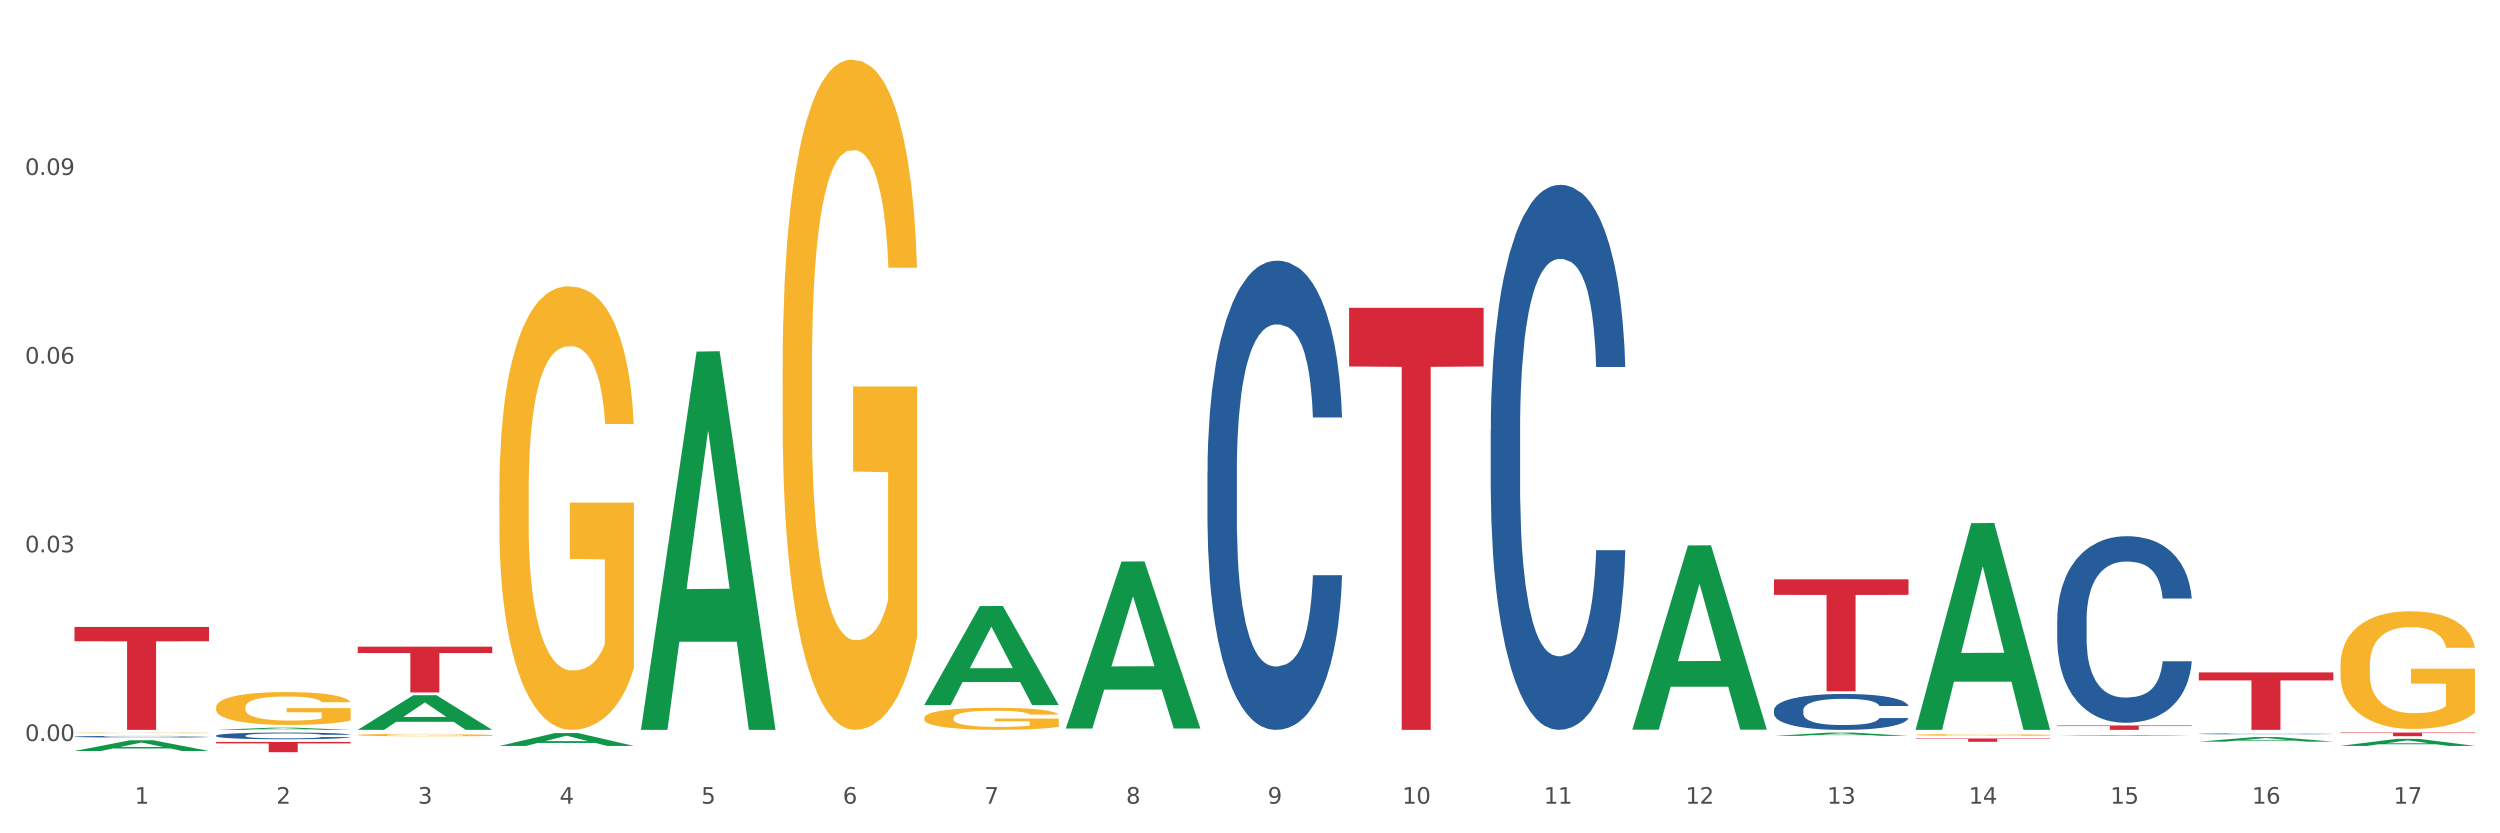 <?xml version="1.0" encoding="utf-8" standalone="no"?>
<!DOCTYPE svg PUBLIC "-//W3C//DTD SVG 1.1//EN"
  "http://www.w3.org/Graphics/SVG/1.1/DTD/svg11.dtd">
<svg xmlns:xlink="http://www.w3.org/1999/xlink" width="1080pt" height="360pt" viewBox="0 0 1080 360" xmlns="http://www.w3.org/2000/svg" version="1.1">
 <rect x="0" y="0" width="1080" height="360" fill="#333333" stroke="none"/>
 <defs>
  <style type="text/css">*{stroke-linejoin: round; stroke-linecap: butt}</style>
 </defs>
 <g id="figure_1">
  <g id="patch_1">
   <path d="M 0 360 
L 1080 360 
L 1080 0 
L 0 0 
z
" style="fill: #ffffff; stroke: #ffffff; stroke-linejoin: miter"/>
  </g>
  <g id="axes_1">
   <g id="matplotlib.axis_1">
    <g id="xtick_1">
     <g id="text_1">
      <!-- 1 -->
      <g style="fill: #4d4d4d" transform="translate(58.182 347.204) scale(0.096 -0.096)">
       <defs>
        <path id="DejaVuSans-31" d="M 794 531 
L 1825 531 
L 1825 4091 
L 703 3866 
L 703 4441 
L 1819 4666 
L 2450 4666 
L 2450 531 
L 3481 531 
L 3481 0 
L 794 0 
L 794 531 
z
" transform="scale(0.016)"/>
       </defs>
       <use xlink:href="#DejaVuSans-31"/>
      </g>
     </g>
    </g>
    <g id="xtick_2">
     <g id="text_2">
      <!-- 2 -->
      <g style="fill: #4d4d4d" transform="translate(119.364 347.204) scale(0.096 -0.096)">
       <defs>
        <path id="DejaVuSans-32" d="M 1228 531 
L 3431 531 
L 3431 0 
L 469 0 
L 469 531 
Q 828 903 1448 1529 
Q 2069 2156 2228 2338 
Q 2531 2678 2651 2914 
Q 2772 3150 2772 3378 
Q 2772 3750 2511 3984 
Q 2250 4219 1831 4219 
Q 1534 4219 1204 4116 
Q 875 4013 500 3803 
L 500 4441 
Q 881 4594 1212 4672 
Q 1544 4750 1819 4750 
Q 2544 4750 2975 4387 
Q 3406 4025 3406 3419 
Q 3406 3131 3298 2873 
Q 3191 2616 2906 2266 
Q 2828 2175 2409 1742 
Q 1991 1309 1228 531 
z
" transform="scale(0.016)"/>
       </defs>
       <use xlink:href="#DejaVuSans-32"/>
      </g>
     </g>
    </g>
    <g id="xtick_3">
     <g id="text_3">
      <!-- 3 -->
      <g style="fill: #4d4d4d" transform="translate(180.545 347.204) scale(0.096 -0.096)">
       <defs>
        <path id="DejaVuSans-33" d="M 2597 2516 
Q 3050 2419 3304 2112 
Q 3559 1806 3559 1356 
Q 3559 666 3084 287 
Q 2609 -91 1734 -91 
Q 1441 -91 1130 -33 
Q 819 25 488 141 
L 488 750 
Q 750 597 1062 519 
Q 1375 441 1716 441 
Q 2309 441 2620 675 
Q 2931 909 2931 1356 
Q 2931 1769 2642 2001 
Q 2353 2234 1838 2234 
L 1294 2234 
L 1294 2753 
L 1863 2753 
Q 2328 2753 2575 2939 
Q 2822 3125 2822 3475 
Q 2822 3834 2567 4026 
Q 2313 4219 1838 4219 
Q 1578 4219 1281 4162 
Q 984 4106 628 3988 
L 628 4550 
Q 988 4650 1302 4700 
Q 1616 4750 1894 4750 
Q 2613 4750 3031 4423 
Q 3450 4097 3450 3541 
Q 3450 3153 3228 2886 
Q 3006 2619 2597 2516 
z
" transform="scale(0.016)"/>
       </defs>
       <use xlink:href="#DejaVuSans-33"/>
      </g>
     </g>
    </g>
    <g id="xtick_4">
     <g id="text_4">
      <!-- 4 -->
      <g style="fill: #4d4d4d" transform="translate(241.726 347.204) scale(0.096 -0.096)">
       <defs>
        <path id="DejaVuSans-34" d="M 2419 4116 
L 825 1625 
L 2419 1625 
L 2419 4116 
z
M 2253 4666 
L 3047 4666 
L 3047 1625 
L 3713 1625 
L 3713 1100 
L 3047 1100 
L 3047 0 
L 2419 0 
L 2419 1100 
L 313 1100 
L 313 1709 
L 2253 4666 
z
" transform="scale(0.016)"/>
       </defs>
       <use xlink:href="#DejaVuSans-34"/>
      </g>
     </g>
    </g>
    <g id="xtick_5">
     <g id="text_5">
      <!-- 5 -->
      <g style="fill: #4d4d4d" transform="translate(302.908 347.204) scale(0.096 -0.096)">
       <defs>
        <path id="DejaVuSans-35" d="M 691 4666 
L 3169 4666 
L 3169 4134 
L 1269 4134 
L 1269 2991 
Q 1406 3038 1543 3061 
Q 1681 3084 1819 3084 
Q 2600 3084 3056 2656 
Q 3513 2228 3513 1497 
Q 3513 744 3044 326 
Q 2575 -91 1722 -91 
Q 1428 -91 1123 -41 
Q 819 9 494 109 
L 494 744 
Q 775 591 1075 516 
Q 1375 441 1709 441 
Q 2250 441 2565 725 
Q 2881 1009 2881 1497 
Q 2881 1984 2565 2268 
Q 2250 2553 1709 2553 
Q 1456 2553 1204 2497 
Q 953 2441 691 2322 
L 691 4666 
z
" transform="scale(0.016)"/>
       </defs>
       <use xlink:href="#DejaVuSans-35"/>
      </g>
     </g>
    </g>
    <g id="xtick_6">
     <g id="text_6">
      <!-- 6 -->
      <g style="fill: #4d4d4d" transform="translate(364.089 347.204) scale(0.096 -0.096)">
       <defs>
        <path id="DejaVuSans-36" d="M 2113 2584 
Q 1688 2584 1439 2293 
Q 1191 2003 1191 1497 
Q 1191 994 1439 701 
Q 1688 409 2113 409 
Q 2538 409 2786 701 
Q 3034 994 3034 1497 
Q 3034 2003 2786 2293 
Q 2538 2584 2113 2584 
z
M 3366 4563 
L 3366 3988 
Q 3128 4100 2886 4159 
Q 2644 4219 2406 4219 
Q 1781 4219 1451 3797 
Q 1122 3375 1075 2522 
Q 1259 2794 1537 2939 
Q 1816 3084 2150 3084 
Q 2853 3084 3261 2657 
Q 3669 2231 3669 1497 
Q 3669 778 3244 343 
Q 2819 -91 2113 -91 
Q 1303 -91 875 529 
Q 447 1150 447 2328 
Q 447 3434 972 4092 
Q 1497 4750 2381 4750 
Q 2619 4750 2861 4703 
Q 3103 4656 3366 4563 
z
" transform="scale(0.016)"/>
       </defs>
       <use xlink:href="#DejaVuSans-36"/>
      </g>
     </g>
    </g>
    <g id="xtick_7">
     <g id="text_7">
      <!-- 7 -->
      <g style="fill: #4d4d4d" transform="translate(425.271 347.204) scale(0.096 -0.096)">
       <defs>
        <path id="DejaVuSans-37" d="M 525 4666 
L 3525 4666 
L 3525 4397 
L 1831 0 
L 1172 0 
L 2766 4134 
L 525 4134 
L 525 4666 
z
" transform="scale(0.016)"/>
       </defs>
       <use xlink:href="#DejaVuSans-37"/>
      </g>
     </g>
    </g>
    <g id="xtick_8">
     <g id="text_8">
      <!-- 8 -->
      <g style="fill: #4d4d4d" transform="translate(486.452 347.204) scale(0.096 -0.096)">
       <defs>
        <path id="DejaVuSans-38" d="M 2034 2216 
Q 1584 2216 1326 1975 
Q 1069 1734 1069 1313 
Q 1069 891 1326 650 
Q 1584 409 2034 409 
Q 2484 409 2743 651 
Q 3003 894 3003 1313 
Q 3003 1734 2745 1975 
Q 2488 2216 2034 2216 
z
M 1403 2484 
Q 997 2584 770 2862 
Q 544 3141 544 3541 
Q 544 4100 942 4425 
Q 1341 4750 2034 4750 
Q 2731 4750 3128 4425 
Q 3525 4100 3525 3541 
Q 3525 3141 3298 2862 
Q 3072 2584 2669 2484 
Q 3125 2378 3379 2068 
Q 3634 1759 3634 1313 
Q 3634 634 3220 271 
Q 2806 -91 2034 -91 
Q 1263 -91 848 271 
Q 434 634 434 1313 
Q 434 1759 690 2068 
Q 947 2378 1403 2484 
z
M 1172 3481 
Q 1172 3119 1398 2916 
Q 1625 2713 2034 2713 
Q 2441 2713 2670 2916 
Q 2900 3119 2900 3481 
Q 2900 3844 2670 4047 
Q 2441 4250 2034 4250 
Q 1625 4250 1398 4047 
Q 1172 3844 1172 3481 
z
" transform="scale(0.016)"/>
       </defs>
       <use xlink:href="#DejaVuSans-38"/>
      </g>
     </g>
    </g>
    <g id="xtick_9">
     <g id="text_9">
      <!-- 9 -->
      <g style="fill: #4d4d4d" transform="translate(547.634 347.204) scale(0.096 -0.096)">
       <defs>
        <path id="DejaVuSans-39" d="M 703 97 
L 703 672 
Q 941 559 1184 500 
Q 1428 441 1663 441 
Q 2288 441 2617 861 
Q 2947 1281 2994 2138 
Q 2813 1869 2534 1725 
Q 2256 1581 1919 1581 
Q 1219 1581 811 2004 
Q 403 2428 403 3163 
Q 403 3881 828 4315 
Q 1253 4750 1959 4750 
Q 2769 4750 3195 4129 
Q 3622 3509 3622 2328 
Q 3622 1225 3098 567 
Q 2575 -91 1691 -91 
Q 1453 -91 1209 -44 
Q 966 3 703 97 
z
M 1959 2075 
Q 2384 2075 2632 2365 
Q 2881 2656 2881 3163 
Q 2881 3666 2632 3958 
Q 2384 4250 1959 4250 
Q 1534 4250 1286 3958 
Q 1038 3666 1038 3163 
Q 1038 2656 1286 2365 
Q 1534 2075 1959 2075 
z
" transform="scale(0.016)"/>
       </defs>
       <use xlink:href="#DejaVuSans-39"/>
      </g>
     </g>
    </g>
    <g id="xtick_10">
     <g id="text_10">
      <!-- 10 -->
      <g style="fill: #4d4d4d" transform="translate(605.761 347.204) scale(0.096 -0.096)">
       <defs>
        <path id="DejaVuSans-30" d="M 2034 4250 
Q 1547 4250 1301 3770 
Q 1056 3291 1056 2328 
Q 1056 1369 1301 889 
Q 1547 409 2034 409 
Q 2525 409 2770 889 
Q 3016 1369 3016 2328 
Q 3016 3291 2770 3770 
Q 2525 4250 2034 4250 
z
M 2034 4750 
Q 2819 4750 3233 4129 
Q 3647 3509 3647 2328 
Q 3647 1150 3233 529 
Q 2819 -91 2034 -91 
Q 1250 -91 836 529 
Q 422 1150 422 2328 
Q 422 3509 836 4129 
Q 1250 4750 2034 4750 
z
" transform="scale(0.016)"/>
       </defs>
       <use xlink:href="#DejaVuSans-31"/>
       <use xlink:href="#DejaVuSans-30" transform="translate(63.623 0)"/>
      </g>
     </g>
    </g>
    <g id="xtick_11">
     <g id="text_11">
      <!-- 11 -->
      <g style="fill: #4d4d4d" transform="translate(666.942 347.204) scale(0.096 -0.096)">
       <use xlink:href="#DejaVuSans-31"/>
       <use xlink:href="#DejaVuSans-31" transform="translate(63.623 0)"/>
      </g>
     </g>
    </g>
    <g id="xtick_12">
     <g id="text_12">
      <!-- 12 -->
      <g style="fill: #4d4d4d" transform="translate(728.124 347.204) scale(0.096 -0.096)">
       <use xlink:href="#DejaVuSans-31"/>
       <use xlink:href="#DejaVuSans-32" transform="translate(63.623 0)"/>
      </g>
     </g>
    </g>
    <g id="xtick_13">
     <g id="text_13">
      <!-- 13 -->
      <g style="fill: #4d4d4d" transform="translate(789.305 347.204) scale(0.096 -0.096)">
       <use xlink:href="#DejaVuSans-31"/>
       <use xlink:href="#DejaVuSans-33" transform="translate(63.623 0)"/>
      </g>
     </g>
    </g>
    <g id="xtick_14">
     <g id="text_14">
      <!-- 14 -->
      <g style="fill: #4d4d4d" transform="translate(850.487 347.204) scale(0.096 -0.096)">
       <use xlink:href="#DejaVuSans-31"/>
       <use xlink:href="#DejaVuSans-34" transform="translate(63.623 0)"/>
      </g>
     </g>
    </g>
    <g id="xtick_15">
     <g id="text_15">
      <!-- 15 -->
      <g style="fill: #4d4d4d" transform="translate(911.668 347.204) scale(0.096 -0.096)">
       <use xlink:href="#DejaVuSans-31"/>
       <use xlink:href="#DejaVuSans-35" transform="translate(63.623 0)"/>
      </g>
     </g>
    </g>
    <g id="xtick_16">
     <g id="text_16">
      <!-- 16 -->
      <g style="fill: #4d4d4d" transform="translate(972.849 347.204) scale(0.096 -0.096)">
       <use xlink:href="#DejaVuSans-31"/>
       <use xlink:href="#DejaVuSans-36" transform="translate(63.623 0)"/>
      </g>
     </g>
    </g>
    <g id="xtick_17">
     <g id="text_17">
      <!-- 17 -->
      <g style="fill: #4d4d4d" transform="translate(1034.031 347.204) scale(0.096 -0.096)">
       <use xlink:href="#DejaVuSans-31"/>
       <use xlink:href="#DejaVuSans-37" transform="translate(63.623 0)"/>
      </g>
     </g>
    </g>
    <g id="xtick_18"/>
    <g id="xtick_19"/>
    <g id="xtick_20"/>
    <g id="xtick_21"/>
    <g id="xtick_22"/>
    <g id="xtick_23"/>
    <g id="xtick_24"/>
    <g id="xtick_25"/>
    <g id="xtick_26"/>
    <g id="xtick_27"/>
    <g id="xtick_28"/>
    <g id="xtick_29"/>
    <g id="xtick_30"/>
    <g id="xtick_31"/>
    <g id="xtick_32"/>
    <g id="xtick_33"/>
   </g>
   <g id="matplotlib.axis_2">
    <g id="ytick_1">
     <g id="text_18">
      <!-- 0.00 -->
      <g style="fill: #4d4d4d" transform="translate(10.8 320.119) scale(0.096 -0.096)">
       <defs>
        <path id="DejaVuSans-2e" d="M 684 794 
L 1344 794 
L 1344 0 
L 684 0 
L 684 794 
z
" transform="scale(0.016)"/>
       </defs>
       <use xlink:href="#DejaVuSans-30"/>
       <use xlink:href="#DejaVuSans-2e" transform="translate(63.623 0)"/>
       <use xlink:href="#DejaVuSans-30" transform="translate(95.41 0)"/>
       <use xlink:href="#DejaVuSans-30" transform="translate(159.033 0)"/>
      </g>
     </g>
    </g>
    <g id="ytick_2">
     <g id="text_19">
      <!-- 0.03 -->
      <g style="fill: #4d4d4d" transform="translate(10.8 238.609) scale(0.096 -0.096)">
       <use xlink:href="#DejaVuSans-30"/>
       <use xlink:href="#DejaVuSans-2e" transform="translate(63.623 0)"/>
       <use xlink:href="#DejaVuSans-30" transform="translate(95.41 0)"/>
       <use xlink:href="#DejaVuSans-33" transform="translate(159.033 0)"/>
      </g>
     </g>
    </g>
    <g id="ytick_3">
     <g id="text_20">
      <!-- 0.06 -->
      <g style="fill: #4d4d4d" transform="translate(10.8 157.099) scale(0.096 -0.096)">
       <use xlink:href="#DejaVuSans-30"/>
       <use xlink:href="#DejaVuSans-2e" transform="translate(63.623 0)"/>
       <use xlink:href="#DejaVuSans-30" transform="translate(95.41 0)"/>
       <use xlink:href="#DejaVuSans-36" transform="translate(159.033 0)"/>
      </g>
     </g>
    </g>
    <g id="ytick_4">
     <g id="text_21">
      <!-- 0.09 -->
      <g style="fill: #4d4d4d" transform="translate(10.8 75.59) scale(0.096 -0.096)">
       <use xlink:href="#DejaVuSans-30"/>
       <use xlink:href="#DejaVuSans-2e" transform="translate(63.623 0)"/>
       <use xlink:href="#DejaVuSans-30" transform="translate(95.41 0)"/>
       <use xlink:href="#DejaVuSans-39" transform="translate(159.033 0)"/>
      </g>
     </g>
    </g>
    <g id="ytick_5"/>
    <g id="ytick_6"/>
    <g id="ytick_7"/>
    <g id="ytick_8"/>
   </g>
   <g id="PolyCollection_1">
    <path d="M 32.175 324.422 
L 32.235 324.417 
L 56.203 319.793 
L 66.15 319.788 
L 90.297 324.43 
L 78.793 324.43 
L 73.58 323.349 
L 48.833 323.349 
L 48.653 323.367 
L 43.62 324.43 
L 32.175 324.43 
L 32.175 324.422 
L 51.949 322.704 
L 70.464 322.7 
L 61.296 320.778 
L 61.176 320.769 
L 61.056 320.782 
L 51.889 322.7 
L 51.949 322.704 
L 32.175 324.422 
z
" clip-path="url(#pebd7eeaf13)" style="fill: #109648"/>
    <path d="M 888.715 313.4 
L 946.837 313.4 
L 946.837 313.666 
L 923.974 313.667 
L 923.974 315.309 
L 911.44 315.309 
L 911.44 313.667 
L 888.715 313.666 
L 888.715 313.402 
L 888.715 313.4 
z
" clip-path="url(#pebd7eeaf13)" style="fill: #d62839"/>
    <path d="M 827.533 319.029 
L 885.656 319.029 
L 885.656 319.226 
L 862.792 319.227 
L 862.792 320.447 
L 850.259 320.447 
L 850.259 319.227 
L 827.533 319.226 
L 827.533 319.03 
L 827.533 319.029 
z
" clip-path="url(#pebd7eeaf13)" style="fill: #d62839"/>
    <path d="M 766.352 250.258 
L 824.474 250.258 
L 824.474 256.98 
L 801.611 257.026 
L 801.611 298.629 
L 789.078 298.629 
L 789.078 257.026 
L 766.352 256.98 
L 766.352 250.304 
L 766.352 250.258 
z
" clip-path="url(#pebd7eeaf13)" style="fill: #d62839"/>
    <path d="M 93.356 305.542 
L 93.425 305.529 
L 93.425 305.062 
L 93.562 304.66 
L 94.248 303.687 
L 95.278 302.883 
L 96.033 302.455 
L 96.787 302.105 
L 97.68 301.755 
L 98.778 301.392 
L 100.768 300.86 
L 102.003 300.588 
L 103.512 300.302 
L 106.257 299.887 
L 108.247 299.654 
L 110.306 299.46 
L 113.668 299.226 
L 115.864 299.122 
L 118.197 299.045 
L 121.011 298.993 
L 123.138 298.98 
L 127.804 299.019 
L 131.784 299.135 
L 133.706 299.226 
L 136.176 299.382 
L 137.48 299.485 
L 139.607 299.693 
L 141.803 299.965 
L 143.313 300.199 
L 145.577 300.64 
L 147.293 301.081 
L 148.871 301.625 
L 149.695 302.001 
L 150.312 302.352 
L 150.861 302.754 
L 151.41 303.389 
L 139.058 303.389 
L 138.578 302.935 
L 137.823 302.507 
L 136.725 302.092 
L 135.764 301.833 
L 134.118 301.509 
L 132.608 301.301 
L 131.03 301.145 
L 129.108 301.016 
L 127.599 300.951 
L 125.471 300.899 
L 121.285 300.912 
L 118.472 301.016 
L 116.55 301.145 
L 115.315 301.262 
L 114.217 301.392 
L 112.982 301.573 
L 111.541 301.846 
L 110.512 302.092 
L 109.482 302.403 
L 108.659 302.715 
L 107.904 303.078 
L 107.287 303.467 
L 106.806 303.869 
L 106.394 304.362 
L 106.051 305.179 
L 106.051 306.956 
L 106.189 307.358 
L 106.532 307.889 
L 106.943 308.291 
L 107.63 308.771 
L 108.247 309.095 
L 109.414 309.562 
L 110.718 309.951 
L 111.747 310.198 
L 112.776 310.405 
L 114.56 310.691 
L 116.55 310.924 
L 118.266 311.067 
L 120.599 311.196 
L 122.177 311.248 
L 123.55 311.274 
L 126.912 311.274 
L 129.314 311.235 
L 131.99 311.144 
L 134.049 311.028 
L 135.764 310.885 
L 137.686 310.652 
L 138.921 310.431 
L 138.921 307.721 
L 123.824 307.708 
L 123.824 305.905 
L 151.479 305.905 
L 151.479 311.196 
L 150.312 311.469 
L 149.008 311.715 
L 147.636 311.936 
L 145.577 312.208 
L 143.107 312.467 
L 140.911 312.649 
L 138.578 312.804 
L 135.833 312.947 
L 132.265 313.077 
L 130.069 313.129 
L 127.324 313.168 
L 124.099 313.181 
L 121.285 313.155 
L 118.54 313.09 
L 115.658 312.973 
L 112.845 312.804 
L 110.718 312.636 
L 108.59 312.428 
L 106.326 312.156 
L 104.542 311.897 
L 103.169 311.663 
L 101.66 311.365 
L 100.013 310.976 
L 98.778 310.626 
L 97.68 310.263 
L 96.513 309.796 
L 95.69 309.394 
L 94.866 308.888 
L 94.386 308.512 
L 93.837 307.928 
L 93.425 307.111 
L 93.356 305.542 
z
" clip-path="url(#pebd7eeaf13)" style="fill: #f7b32b"/>
    <path d="M 215.719 212.232 
L 215.788 212.057 
L 215.788 205.757 
L 215.925 200.332 
L 216.611 187.207 
L 217.641 176.356 
L 218.395 170.581 
L 219.15 165.856 
L 220.042 161.131 
L 221.14 156.231 
L 223.13 149.056 
L 224.366 145.381 
L 225.875 141.531 
L 228.62 135.931 
L 230.61 132.781 
L 232.669 130.156 
L 236.031 127.006 
L 238.227 125.606 
L 240.56 124.556 
L 243.374 123.856 
L 245.501 123.681 
L 250.167 124.206 
L 254.147 125.781 
L 256.069 127.006 
L 258.539 129.106 
L 259.843 130.506 
L 261.97 133.306 
L 264.166 136.981 
L 265.676 140.131 
L 267.94 146.081 
L 269.656 152.031 
L 271.234 159.381 
L 272.057 164.456 
L 272.675 169.181 
L 273.224 174.606 
L 273.773 183.182 
L 261.421 183.182 
L 260.941 177.056 
L 260.186 171.281 
L 259.088 165.681 
L 258.127 162.181 
L 256.48 157.806 
L 254.971 155.006 
L 253.392 152.906 
L 251.471 151.156 
L 249.961 150.281 
L 247.834 149.581 
L 243.648 149.756 
L 240.835 151.156 
L 238.913 152.906 
L 237.678 154.481 
L 236.58 156.231 
L 235.345 158.681 
L 233.904 162.356 
L 232.875 165.681 
L 231.845 169.881 
L 231.022 174.081 
L 230.267 178.981 
L 229.649 184.232 
L 229.169 189.657 
L 228.757 196.307 
L 228.414 207.332 
L 228.414 231.307 
L 228.551 236.732 
L 228.895 243.907 
L 229.306 249.333 
L 229.993 255.808 
L 230.61 260.183 
L 231.777 266.483 
L 233.08 271.733 
L 234.11 275.058 
L 235.139 277.858 
L 236.923 281.708 
L 238.913 284.858 
L 240.629 286.783 
L 242.962 288.533 
L 244.54 289.233 
L 245.913 289.583 
L 249.275 289.583 
L 251.677 289.058 
L 254.353 287.833 
L 256.412 286.258 
L 258.127 284.333 
L 260.049 281.183 
L 261.284 278.208 
L 261.284 241.632 
L 246.187 241.457 
L 246.187 217.132 
L 273.842 217.132 
L 273.842 288.533 
L 272.675 292.208 
L 271.371 295.533 
L 269.999 298.508 
L 267.94 302.183 
L 265.47 305.683 
L 263.274 308.133 
L 260.941 310.233 
L 258.196 312.158 
L 254.628 313.909 
L 252.432 314.609 
L 249.687 315.134 
L 246.462 315.309 
L 243.648 314.959 
L 240.903 314.084 
L 238.021 312.508 
L 235.208 310.233 
L 233.08 307.958 
L 230.953 305.158 
L 228.689 301.483 
L 226.905 297.983 
L 225.532 294.833 
L 224.022 290.808 
L 222.376 285.558 
L 221.14 280.833 
L 220.042 275.933 
L 218.876 269.633 
L 218.052 264.208 
L 217.229 257.383 
L 216.749 252.308 
L 216.2 244.432 
L 215.788 233.407 
L 215.719 212.232 
z
" clip-path="url(#pebd7eeaf13)" style="fill: #f7b32b"/>
    <path d="M 338.082 159.56 
L 338.151 159.296 
L 338.151 149.776 
L 338.288 141.579 
L 338.974 121.747 
L 340.003 105.352 
L 340.758 96.626 
L 341.513 89.487 
L 342.405 82.347 
L 343.503 74.943 
L 345.493 64.102 
L 346.728 58.549 
L 348.238 52.731 
L 350.983 44.269 
L 352.973 39.51 
L 355.032 35.543 
L 358.394 30.784 
L 360.59 28.668 
L 362.923 27.082 
L 365.737 26.024 
L 367.864 25.759 
L 372.53 26.553 
L 376.51 28.933 
L 378.431 30.784 
L 380.902 33.957 
L 382.206 36.072 
L 384.333 40.303 
L 386.529 45.856 
L 388.038 50.616 
L 390.303 59.606 
L 392.019 68.597 
L 393.597 79.703 
L 394.42 87.371 
L 395.038 94.511 
L 395.587 102.708 
L 396.136 115.665 
L 383.784 115.665 
L 383.304 106.41 
L 382.549 97.684 
L 381.451 89.222 
L 380.49 83.934 
L 378.843 77.323 
L 377.334 73.092 
L 375.755 69.919 
L 373.834 67.275 
L 372.324 65.953 
L 370.197 64.895 
L 366.011 65.159 
L 363.198 67.275 
L 361.276 69.919 
L 360.041 72.299 
L 358.943 74.943 
L 357.708 78.645 
L 356.267 84.198 
L 355.237 89.222 
L 354.208 95.569 
L 353.385 101.915 
L 352.63 109.319 
L 352.012 117.252 
L 351.532 125.449 
L 351.12 135.497 
L 350.777 152.156 
L 350.777 188.383 
L 350.914 196.58 
L 351.257 207.422 
L 351.669 215.619 
L 352.355 225.403 
L 352.973 232.014 
L 354.139 241.533 
L 355.443 249.466 
L 356.473 254.49 
L 357.502 258.721 
L 359.286 264.538 
L 361.276 269.298 
L 362.992 272.207 
L 365.325 274.851 
L 366.903 275.909 
L 368.276 276.438 
L 371.638 276.438 
L 374.04 275.644 
L 376.716 273.793 
L 378.775 271.413 
L 380.49 268.505 
L 382.412 263.745 
L 383.647 259.25 
L 383.647 203.984 
L 368.55 203.72 
L 368.55 166.964 
L 396.204 166.964 
L 396.204 274.851 
L 395.038 280.404 
L 393.734 285.428 
L 392.362 289.923 
L 390.303 295.476 
L 387.833 300.765 
L 385.637 304.467 
L 383.304 307.64 
L 380.559 310.549 
L 376.99 313.193 
L 374.795 314.251 
L 372.05 315.044 
L 368.824 315.309 
L 366.011 314.78 
L 363.266 313.458 
L 360.384 311.078 
L 357.571 307.64 
L 355.443 304.203 
L 353.316 299.972 
L 351.052 294.419 
L 349.267 289.13 
L 347.895 284.37 
L 346.385 278.289 
L 344.738 270.356 
L 343.503 263.216 
L 342.405 255.812 
L 341.239 246.293 
L 340.415 238.095 
L 339.592 227.783 
L 339.111 220.114 
L 338.562 208.215 
L 338.151 191.556 
L 338.082 159.56 
z
" clip-path="url(#pebd7eeaf13)" style="fill: #f7b32b"/>
    <path d="M 399.263 310.159 
L 399.332 310.15 
L 399.332 309.837 
L 399.469 309.567 
L 400.156 308.915 
L 401.185 308.375 
L 401.94 308.088 
L 402.695 307.853 
L 403.587 307.618 
L 404.685 307.374 
L 406.675 307.018 
L 407.91 306.835 
L 409.419 306.644 
L 412.164 306.365 
L 414.154 306.209 
L 416.213 306.078 
L 419.575 305.921 
L 421.771 305.852 
L 424.104 305.8 
L 426.918 305.765 
L 429.045 305.756 
L 433.711 305.782 
L 437.691 305.86 
L 439.613 305.921 
L 442.083 306.026 
L 443.387 306.095 
L 445.514 306.235 
L 447.71 306.417 
L 449.22 306.574 
L 451.484 306.87 
L 453.2 307.166 
L 454.778 307.531 
L 455.602 307.783 
L 456.219 308.018 
L 456.768 308.288 
L 457.317 308.714 
L 444.965 308.714 
L 444.485 308.41 
L 443.73 308.123 
L 442.632 307.844 
L 441.672 307.67 
L 440.025 307.453 
L 438.515 307.314 
L 436.937 307.209 
L 435.015 307.122 
L 433.506 307.079 
L 431.378 307.044 
L 427.192 307.053 
L 424.379 307.122 
L 422.458 307.209 
L 421.222 307.287 
L 420.124 307.374 
L 418.889 307.496 
L 417.448 307.679 
L 416.419 307.844 
L 415.39 308.053 
L 414.566 308.262 
L 413.811 308.506 
L 413.194 308.767 
L 412.713 309.036 
L 412.302 309.367 
L 411.958 309.915 
L 411.958 311.107 
L 412.096 311.377 
L 412.439 311.734 
L 412.851 312.004 
L 413.537 312.326 
L 414.154 312.543 
L 415.321 312.856 
L 416.625 313.117 
L 417.654 313.283 
L 418.683 313.422 
L 420.468 313.613 
L 422.458 313.77 
L 424.173 313.866 
L 426.506 313.953 
L 428.084 313.987 
L 429.457 314.005 
L 432.819 314.005 
L 435.221 313.979 
L 437.897 313.918 
L 439.956 313.84 
L 441.672 313.744 
L 443.593 313.587 
L 444.828 313.439 
L 444.828 311.621 
L 429.731 311.612 
L 429.731 310.403 
L 457.386 310.403 
L 457.386 313.953 
L 456.219 314.135 
L 454.915 314.301 
L 453.543 314.449 
L 451.484 314.631 
L 449.014 314.805 
L 446.818 314.927 
L 444.485 315.032 
L 441.74 315.127 
L 438.172 315.214 
L 435.976 315.249 
L 433.231 315.275 
L 430.006 315.284 
L 427.192 315.267 
L 424.448 315.223 
L 421.565 315.145 
L 418.752 315.032 
L 416.625 314.919 
L 414.497 314.779 
L 412.233 314.597 
L 410.449 314.423 
L 409.076 314.266 
L 407.567 314.066 
L 405.92 313.805 
L 404.685 313.57 
L 403.587 313.326 
L 402.42 313.013 
L 401.597 312.743 
L 400.773 312.404 
L 400.293 312.152 
L 399.744 311.76 
L 399.332 311.212 
L 399.263 310.159 
z
" clip-path="url(#pebd7eeaf13)" style="fill: #f7b32b"/>
    <path d="M 827.533 317.459 
L 827.602 317.459 
L 827.602 317.434 
L 827.739 317.412 
L 828.425 317.361 
L 829.455 317.318 
L 830.21 317.295 
L 830.964 317.276 
L 831.857 317.258 
L 832.954 317.238 
L 834.945 317.21 
L 836.18 317.196 
L 837.689 317.18 
L 840.434 317.158 
L 842.424 317.146 
L 844.483 317.135 
L 847.845 317.123 
L 850.041 317.118 
L 852.374 317.113 
L 855.188 317.111 
L 857.315 317.11 
L 861.981 317.112 
L 865.961 317.118 
L 867.883 317.123 
L 870.353 317.131 
L 871.657 317.137 
L 873.784 317.148 
L 875.98 317.162 
L 877.49 317.175 
L 879.754 317.198 
L 881.47 317.222 
L 883.048 317.251 
L 883.872 317.271 
L 884.489 317.289 
L 885.038 317.311 
L 885.587 317.345 
L 873.235 317.345 
L 872.755 317.32 
L 872 317.298 
L 870.902 317.276 
L 869.941 317.262 
L 868.295 317.245 
L 866.785 317.234 
L 865.207 317.225 
L 863.285 317.218 
L 861.775 317.215 
L 859.648 317.212 
L 855.462 317.213 
L 852.649 317.218 
L 850.727 317.225 
L 849.492 317.231 
L 848.394 317.238 
L 847.159 317.248 
L 845.718 317.262 
L 844.689 317.276 
L 843.659 317.292 
L 842.836 317.309 
L 842.081 317.328 
L 841.464 317.349 
L 840.983 317.37 
L 840.571 317.396 
L 840.228 317.44 
L 840.228 317.534 
L 840.366 317.556 
L 840.709 317.584 
L 841.12 317.606 
L 841.807 317.631 
L 842.424 317.648 
L 843.591 317.673 
L 844.895 317.694 
L 845.924 317.707 
L 846.953 317.718 
L 848.737 317.733 
L 850.727 317.746 
L 852.443 317.753 
L 854.776 317.76 
L 856.354 317.763 
L 857.727 317.764 
L 861.089 317.764 
L 863.491 317.762 
L 866.167 317.757 
L 868.226 317.751 
L 869.941 317.744 
L 871.863 317.731 
L 873.098 317.719 
L 873.098 317.575 
L 858.001 317.575 
L 858.001 317.479 
L 885.656 317.479 
L 885.656 317.76 
L 884.489 317.775 
L 883.185 317.788 
L 881.813 317.8 
L 879.754 317.814 
L 877.284 317.828 
L 875.088 317.838 
L 872.755 317.846 
L 870.01 317.853 
L 866.442 317.86 
L 864.246 317.863 
L 861.501 317.865 
L 858.276 317.866 
L 855.462 317.864 
L 852.717 317.861 
L 849.835 317.855 
L 847.022 317.846 
L 844.895 317.837 
L 842.767 317.826 
L 840.503 317.811 
L 838.719 317.797 
L 837.346 317.785 
L 835.837 317.769 
L 834.19 317.748 
L 832.954 317.73 
L 831.857 317.711 
L 830.69 317.686 
L 829.867 317.664 
L 829.043 317.637 
L 828.563 317.617 
L 828.014 317.586 
L 827.602 317.543 
L 827.533 317.459 
z
" clip-path="url(#pebd7eeaf13)" style="fill: #f7b32b"/>
    <path d="M 1011.078 287.566 
L 1011.146 287.519 
L 1011.146 285.848 
L 1011.284 284.409 
L 1011.97 280.928 
L 1012.999 278.05 
L 1013.754 276.518 
L 1014.509 275.264 
L 1015.401 274.011 
L 1016.499 272.711 
L 1018.489 270.808 
L 1019.724 269.833 
L 1021.234 268.812 
L 1023.978 267.326 
L 1025.969 266.491 
L 1028.027 265.794 
L 1031.39 264.959 
L 1033.585 264.587 
L 1035.919 264.309 
L 1038.732 264.123 
L 1040.859 264.077 
L 1045.526 264.216 
L 1049.506 264.634 
L 1051.427 264.959 
L 1053.897 265.516 
L 1055.201 265.887 
L 1057.328 266.63 
L 1059.524 267.605 
L 1061.034 268.44 
L 1063.299 270.019 
L 1065.014 271.597 
L 1066.592 273.547 
L 1067.416 274.893 
L 1068.033 276.146 
L 1068.582 277.585 
L 1069.131 279.86 
L 1056.78 279.86 
L 1056.299 278.235 
L 1055.544 276.703 
L 1054.446 275.218 
L 1053.486 274.289 
L 1051.839 273.129 
L 1050.329 272.386 
L 1048.751 271.829 
L 1046.829 271.365 
L 1045.32 271.133 
L 1043.192 270.947 
L 1039.007 270.994 
L 1036.193 271.365 
L 1034.272 271.829 
L 1033.037 272.247 
L 1031.939 272.711 
L 1030.703 273.361 
L 1029.262 274.336 
L 1028.233 275.218 
L 1027.204 276.332 
L 1026.38 277.446 
L 1025.625 278.746 
L 1025.008 280.138 
L 1024.527 281.578 
L 1024.116 283.342 
L 1023.773 286.266 
L 1023.773 292.626 
L 1023.91 294.065 
L 1024.253 295.968 
L 1024.665 297.407 
L 1025.351 299.125 
L 1025.969 300.285 
L 1027.135 301.956 
L 1028.439 303.349 
L 1029.468 304.231 
L 1030.498 304.974 
L 1032.282 305.995 
L 1034.272 306.83 
L 1035.987 307.341 
L 1038.32 307.805 
L 1039.899 307.991 
L 1041.271 308.084 
L 1044.634 308.084 
L 1047.035 307.945 
L 1049.712 307.62 
L 1051.77 307.202 
L 1053.486 306.691 
L 1055.407 305.856 
L 1056.642 305.067 
L 1056.642 295.365 
L 1041.546 295.318 
L 1041.546 288.866 
L 1069.2 288.866 
L 1069.2 307.805 
L 1068.033 308.78 
L 1066.73 309.662 
L 1065.357 310.451 
L 1063.299 311.426 
L 1060.828 312.355 
L 1058.632 313.004 
L 1056.299 313.562 
L 1053.554 314.072 
L 1049.986 314.536 
L 1047.79 314.722 
L 1045.045 314.861 
L 1041.82 314.908 
L 1039.007 314.815 
L 1036.262 314.583 
L 1033.38 314.165 
L 1030.566 313.562 
L 1028.439 312.958 
L 1026.312 312.215 
L 1024.047 311.24 
L 1022.263 310.312 
L 1020.891 309.476 
L 1019.381 308.409 
L 1017.734 307.016 
L 1016.499 305.763 
L 1015.401 304.463 
L 1014.234 302.792 
L 1013.411 301.353 
L 1012.587 299.542 
L 1012.107 298.196 
L 1011.558 296.107 
L 1011.146 293.183 
L 1011.078 287.566 
z
" clip-path="url(#pebd7eeaf13)" style="fill: #f7b32b"/>
    <path d="M 582.808 132.978 
L 640.93 132.978 
L 640.93 158.316 
L 618.067 158.487 
L 618.067 315.309 
L 605.533 315.309 
L 605.533 158.487 
L 582.808 158.316 
L 582.808 133.149 
L 582.808 132.978 
z
" clip-path="url(#pebd7eeaf13)" style="fill: #d62839"/>
    <path d="M 154.538 279.357 
L 212.66 279.357 
L 212.66 282.107 
L 189.797 282.126 
L 189.797 299.148 
L 177.263 299.148 
L 177.263 282.126 
L 154.538 282.107 
L 154.538 279.376 
L 154.538 279.357 
z
" clip-path="url(#pebd7eeaf13)" style="fill: #d62839"/>
    <path d="M 93.356 320.524 
L 151.479 320.524 
L 151.479 321.139 
L 128.615 321.143 
L 128.615 324.95 
L 116.082 324.95 
L 116.082 321.143 
L 93.356 321.139 
L 93.356 320.529 
L 93.356 320.524 
z
" clip-path="url(#pebd7eeaf13)" style="fill: #d62839"/>
    <path d="M 32.175 270.839 
L 90.297 270.839 
L 90.297 277.019 
L 67.434 277.061 
L 67.434 315.309 
L 54.901 315.309 
L 54.901 277.061 
L 32.175 277.019 
L 32.175 270.881 
L 32.175 270.839 
z
" clip-path="url(#pebd7eeaf13)" style="fill: #d62839"/>
    <path d="M 32.175 316.601 
L 32.244 316.601 
L 32.244 316.592 
L 32.381 316.584 
L 33.067 316.565 
L 34.096 316.549 
L 34.851 316.54 
L 35.606 316.533 
L 36.498 316.526 
L 37.596 316.519 
L 39.586 316.509 
L 40.821 316.503 
L 42.331 316.498 
L 45.076 316.489 
L 47.066 316.485 
L 49.124 316.481 
L 52.487 316.476 
L 54.683 316.474 
L 57.016 316.473 
L 59.829 316.472 
L 61.957 316.471 
L 66.623 316.472 
L 70.603 316.474 
L 72.524 316.476 
L 74.995 316.479 
L 76.299 316.481 
L 78.426 316.486 
L 80.622 316.491 
L 82.131 316.496 
L 84.396 316.504 
L 86.111 316.513 
L 87.69 316.524 
L 88.513 316.531 
L 89.131 316.538 
L 89.68 316.546 
L 90.229 316.559 
L 77.877 316.559 
L 77.397 316.55 
L 76.642 316.541 
L 75.544 316.533 
L 74.583 316.528 
L 72.936 316.521 
L 71.426 316.517 
L 69.848 316.514 
L 67.927 316.512 
L 66.417 316.51 
L 64.29 316.509 
L 60.104 316.51 
L 57.29 316.512 
L 55.369 316.514 
L 54.134 316.517 
L 53.036 316.519 
L 51.801 316.523 
L 50.36 316.528 
L 49.33 316.533 
L 48.301 316.539 
L 47.478 316.545 
L 46.723 316.553 
L 46.105 316.56 
L 45.625 316.568 
L 45.213 316.578 
L 44.87 316.594 
L 44.87 316.629 
L 45.007 316.637 
L 45.35 316.648 
L 45.762 316.656 
L 46.448 316.665 
L 47.066 316.672 
L 48.232 316.681 
L 49.536 316.689 
L 50.566 316.694 
L 51.595 316.698 
L 53.379 316.703 
L 55.369 316.708 
L 57.085 316.711 
L 59.418 316.713 
L 60.996 316.714 
L 62.368 316.715 
L 65.731 316.715 
L 68.133 316.714 
L 70.809 316.712 
L 72.868 316.71 
L 74.583 316.707 
L 76.504 316.703 
L 77.74 316.698 
L 77.74 316.645 
L 62.643 316.644 
L 62.643 316.609 
L 90.297 316.609 
L 90.297 316.713 
L 89.131 316.719 
L 87.827 316.724 
L 86.455 316.728 
L 84.396 316.733 
L 81.926 316.739 
L 79.73 316.742 
L 77.397 316.745 
L 74.652 316.748 
L 71.083 316.751 
L 68.887 316.752 
L 66.143 316.752 
L 62.917 316.753 
L 60.104 316.752 
L 57.359 316.751 
L 54.477 316.749 
L 51.663 316.745 
L 49.536 316.742 
L 47.409 316.738 
L 45.144 316.732 
L 43.36 316.727 
L 41.988 316.723 
L 40.478 316.717 
L 38.831 316.709 
L 37.596 316.702 
L 36.498 316.695 
L 35.332 316.686 
L 34.508 316.678 
L 33.685 316.668 
L 33.204 316.66 
L 32.655 316.649 
L 32.244 316.632 
L 32.175 316.601 
z
" clip-path="url(#pebd7eeaf13)" style="fill: #f7b32b"/>
    <path d="M 32.175 318.234 
L 32.244 318.234 
L 32.244 318.216 
L 32.45 318.191 
L 33.206 318.146 
L 34.167 318.111 
L 35.816 318.071 
L 36.709 318.054 
L 37.877 318.035 
L 40.282 318.005 
L 43.03 317.979 
L 44.954 317.965 
L 46.396 317.956 
L 49.625 317.94 
L 51.48 317.932 
L 53.404 317.927 
L 55.053 317.923 
L 57.801 317.918 
L 60 317.916 
L 62.542 317.916 
L 64.671 317.916 
L 67.488 317.919 
L 71.61 317.927 
L 73.19 317.931 
L 75.32 317.939 
L 77.519 317.949 
L 79.305 317.96 
L 81.366 317.975 
L 83.496 317.994 
L 85.557 318.019 
L 87 318.041 
L 88.168 318.065 
L 89.198 318.094 
L 89.954 318.126 
L 90.297 318.153 
L 77.725 318.153 
L 77.381 318.129 
L 76.694 318.103 
L 76.007 318.085 
L 75.251 318.071 
L 74.084 318.055 
L 73.053 318.045 
L 71.335 318.032 
L 69.755 318.024 
L 68.45 318.02 
L 66.87 318.016 
L 63.503 318.012 
L 61.099 318.012 
L 59.587 318.013 
L 57.732 318.017 
L 56.152 318.021 
L 54.297 318.029 
L 52.854 318.037 
L 51.412 318.048 
L 50.587 318.056 
L 49.351 318.07 
L 48.526 318.082 
L 47.427 318.102 
L 46.809 318.117 
L 45.709 318.153 
L 45.228 318.181 
L 45.022 318.199 
L 44.885 318.22 
L 44.885 318.321 
L 45.297 318.367 
L 45.641 318.386 
L 46.19 318.408 
L 47.221 318.437 
L 48.732 318.465 
L 50.312 318.485 
L 51.618 318.497 
L 52.854 318.506 
L 54.091 318.513 
L 55.603 318.52 
L 56.839 318.524 
L 58.694 318.527 
L 60.893 318.529 
L 62.61 318.529 
L 66.114 318.526 
L 67.694 318.523 
L 69.206 318.518 
L 70.855 318.511 
L 72.16 318.503 
L 72.916 318.498 
L 74.152 318.485 
L 75.114 318.472 
L 75.939 318.457 
L 76.488 318.444 
L 77.106 318.425 
L 77.587 318.403 
L 77.725 318.391 
L 90.297 318.391 
L 90.023 318.415 
L 89.542 318.437 
L 88.58 318.468 
L 87.824 318.485 
L 86.656 318.507 
L 85.419 318.525 
L 83.702 318.545 
L 82.122 318.56 
L 80.473 318.573 
L 78.687 318.584 
L 75.458 318.601 
L 74.29 318.605 
L 71.816 318.613 
L 69.893 318.618 
L 67.076 318.622 
L 64.19 318.625 
L 61.167 318.625 
L 58.488 318.624 
L 55.534 318.62 
L 53.679 318.616 
L 51.618 318.61 
L 49.213 318.601 
L 46.946 318.59 
L 44.816 318.577 
L 42.824 318.562 
L 40.969 318.546 
L 38.564 318.518 
L 36.778 318.491 
L 35.473 318.465 
L 34.58 318.444 
L 33.686 318.417 
L 33.206 318.398 
L 32.45 318.352 
L 32.175 318.31 
L 32.175 318.234 
z
" clip-path="url(#pebd7eeaf13)" style="fill: #255c99"/>
    <path d="M 93.356 317.77 
L 93.425 317.767 
L 93.425 317.693 
L 93.631 317.593 
L 94.387 317.408 
L 95.349 317.268 
L 96.998 317.105 
L 97.891 317.036 
L 99.059 316.96 
L 101.463 316.836 
L 104.211 316.73 
L 106.135 316.672 
L 107.578 316.635 
L 110.807 316.569 
L 112.662 316.54 
L 114.585 316.516 
L 116.234 316.5 
L 118.982 316.482 
L 121.181 316.474 
L 123.723 316.471 
L 125.853 316.474 
L 128.67 316.485 
L 132.792 316.516 
L 134.372 316.535 
L 136.502 316.566 
L 138.7 316.609 
L 140.486 316.651 
L 142.547 316.712 
L 144.677 316.791 
L 146.738 316.891 
L 148.181 316.983 
L 149.349 317.081 
L 150.38 317.2 
L 151.135 317.329 
L 151.479 317.437 
L 138.906 317.437 
L 138.563 317.34 
L 137.876 317.234 
L 137.189 317.163 
L 136.433 317.105 
L 135.265 317.039 
L 134.234 316.997 
L 132.517 316.946 
L 130.937 316.915 
L 129.631 316.896 
L 128.051 316.88 
L 124.685 316.865 
L 122.28 316.865 
L 120.769 316.87 
L 118.914 316.883 
L 117.334 316.902 
L 115.479 316.933 
L 114.036 316.968 
L 112.593 317.012 
L 111.769 317.044 
L 110.532 317.102 
L 109.708 317.15 
L 108.608 317.232 
L 107.99 317.29 
L 106.891 317.44 
L 106.41 317.551 
L 106.204 317.627 
L 106.066 317.712 
L 106.066 318.124 
L 106.479 318.308 
L 106.822 318.388 
L 107.372 318.477 
L 108.402 318.593 
L 109.914 318.707 
L 111.494 318.789 
L 112.799 318.839 
L 114.036 318.876 
L 115.273 318.905 
L 116.784 318.931 
L 118.021 318.947 
L 119.876 318.963 
L 122.074 318.971 
L 123.792 318.971 
L 127.295 318.958 
L 128.876 318.944 
L 130.387 318.926 
L 132.036 318.897 
L 133.341 318.865 
L 134.097 318.842 
L 135.334 318.791 
L 136.296 318.739 
L 137.12 318.678 
L 137.67 318.625 
L 138.288 318.546 
L 138.769 318.456 
L 138.906 318.409 
L 151.479 318.409 
L 151.204 318.504 
L 150.723 318.596 
L 149.761 318.72 
L 149.005 318.791 
L 147.838 318.879 
L 146.601 318.952 
L 144.883 319.034 
L 143.303 319.095 
L 141.654 319.148 
L 139.868 319.195 
L 136.639 319.261 
L 135.471 319.28 
L 132.998 319.311 
L 131.074 319.33 
L 128.257 319.348 
L 125.372 319.359 
L 122.349 319.362 
L 119.669 319.356 
L 116.715 319.34 
L 114.86 319.325 
L 112.799 319.301 
L 110.395 319.264 
L 108.127 319.219 
L 105.998 319.166 
L 104.005 319.105 
L 102.15 319.037 
L 99.746 318.923 
L 97.959 318.813 
L 96.654 318.71 
L 95.761 318.622 
L 94.868 318.512 
L 94.387 318.435 
L 93.631 318.25 
L 93.356 318.079 
L 93.356 317.77 
z
" clip-path="url(#pebd7eeaf13)" style="fill: #255c99"/>
    <path d="M 521.626 203.683 
L 521.695 203.498 
L 521.695 198.314 
L 521.901 191.28 
L 522.657 178.322 
L 523.619 168.51 
L 525.268 157.033 
L 526.161 152.22 
L 527.329 146.852 
L 529.733 138.151 
L 532.481 130.746 
L 534.405 126.674 
L 535.848 124.082 
L 539.077 119.454 
L 540.932 117.418 
L 542.855 115.752 
L 544.504 114.641 
L 547.252 113.345 
L 549.451 112.79 
L 551.993 112.605 
L 554.123 112.79 
L 556.939 113.53 
L 561.062 115.752 
L 562.642 117.048 
L 564.772 119.269 
L 566.97 122.231 
L 568.756 125.193 
L 570.817 129.45 
L 572.947 135.004 
L 575.008 142.038 
L 576.451 148.518 
L 577.619 155.367 
L 578.649 163.697 
L 579.405 172.768 
L 579.749 180.358 
L 567.176 180.358 
L 566.833 173.508 
L 566.146 166.104 
L 565.459 161.106 
L 564.703 157.033 
L 563.535 152.405 
L 562.504 149.443 
L 560.787 145.926 
L 559.207 143.705 
L 557.901 142.409 
L 556.321 141.298 
L 552.955 140.187 
L 550.55 140.187 
L 549.039 140.558 
L 547.184 141.483 
L 545.604 142.779 
L 543.749 145 
L 542.306 147.407 
L 540.863 150.554 
L 540.039 152.775 
L 538.802 156.848 
L 537.978 160.18 
L 536.878 165.919 
L 536.26 169.991 
L 535.161 180.543 
L 534.68 188.318 
L 534.474 193.686 
L 534.336 199.61 
L 534.336 228.488 
L 534.749 241.447 
L 535.092 247 
L 535.642 253.294 
L 536.672 261.439 
L 538.184 269.399 
L 539.764 275.138 
L 541.069 278.655 
L 542.306 281.247 
L 543.542 283.283 
L 545.054 285.134 
L 546.291 286.245 
L 548.146 287.356 
L 550.344 287.911 
L 552.062 287.911 
L 555.565 286.986 
L 557.146 286.06 
L 558.657 284.764 
L 560.306 282.728 
L 561.611 280.506 
L 562.367 278.84 
L 563.604 275.323 
L 564.565 271.621 
L 565.39 267.363 
L 565.939 263.661 
L 566.558 258.107 
L 567.039 251.813 
L 567.176 248.481 
L 579.749 248.481 
L 579.474 255.145 
L 578.993 261.624 
L 578.031 270.325 
L 577.275 275.323 
L 576.107 281.432 
L 574.871 286.615 
L 573.153 292.354 
L 571.573 296.612 
L 569.924 300.314 
L 568.138 303.646 
L 564.909 308.274 
L 563.741 309.57 
L 561.268 311.791 
L 559.344 313.087 
L 556.527 314.383 
L 553.642 315.123 
L 550.619 315.309 
L 547.939 314.938 
L 544.985 313.828 
L 543.13 312.717 
L 541.069 311.051 
L 538.665 308.459 
L 536.397 305.312 
L 534.268 301.61 
L 532.275 297.352 
L 530.42 292.539 
L 528.016 284.579 
L 526.229 276.804 
L 524.924 269.584 
L 524.031 263.476 
L 523.138 255.701 
L 522.657 250.332 
L 521.901 237.374 
L 521.626 225.341 
L 521.626 203.683 
z
" clip-path="url(#pebd7eeaf13)" style="fill: #255c99"/>
    <path d="M 643.989 185.646 
L 644.058 185.431 
L 644.058 179.41 
L 644.264 171.239 
L 645.02 156.186 
L 645.982 144.79 
L 647.63 131.458 
L 648.524 125.867 
L 649.691 119.631 
L 652.096 109.525 
L 654.844 100.924 
L 656.768 96.193 
L 658.211 93.183 
L 661.44 87.807 
L 663.295 85.442 
L 665.218 83.506 
L 666.867 82.216 
L 669.615 80.711 
L 671.814 80.066 
L 674.356 79.851 
L 676.485 80.066 
L 679.302 80.926 
L 683.424 83.506 
L 685.005 85.012 
L 687.134 87.592 
L 689.333 91.032 
L 691.119 94.473 
L 693.18 99.419 
L 695.31 105.869 
L 697.371 114.041 
L 698.814 121.567 
L 699.982 129.523 
L 701.012 139.199 
L 701.768 149.736 
L 702.112 158.552 
L 689.539 158.552 
L 689.195 150.596 
L 688.508 141.994 
L 687.821 136.189 
L 687.066 131.458 
L 685.898 126.082 
L 684.867 122.642 
L 683.15 118.556 
L 681.569 115.976 
L 680.264 114.471 
L 678.684 113.181 
L 675.318 111.89 
L 672.913 111.89 
L 671.401 112.32 
L 669.547 113.396 
L 667.966 114.901 
L 666.111 117.481 
L 664.669 120.276 
L 663.226 123.932 
L 662.401 126.512 
L 661.165 131.243 
L 660.34 135.114 
L 659.241 141.779 
L 658.623 146.51 
L 657.524 158.767 
L 657.043 167.798 
L 656.837 174.034 
L 656.699 180.915 
L 656.699 214.46 
L 657.111 229.512 
L 657.455 235.963 
L 658.004 243.274 
L 659.035 252.735 
L 660.546 261.981 
L 662.127 268.647 
L 663.432 272.733 
L 664.669 275.743 
L 665.905 278.108 
L 667.417 280.259 
L 668.653 281.549 
L 670.508 282.839 
L 672.707 283.484 
L 674.424 283.484 
L 677.928 282.409 
L 679.508 281.334 
L 681.02 279.829 
L 682.669 277.463 
L 683.974 274.883 
L 684.73 272.948 
L 685.966 268.862 
L 686.928 264.562 
L 687.753 259.616 
L 688.302 255.315 
L 688.921 248.864 
L 689.402 241.553 
L 689.539 237.683 
L 702.112 237.683 
L 701.837 245.424 
L 701.356 252.95 
L 700.394 263.056 
L 699.638 268.862 
L 698.47 275.958 
L 697.234 281.979 
L 695.516 288.645 
L 693.936 293.591 
L 692.287 297.891 
L 690.501 301.762 
L 687.272 307.137 
L 686.104 308.643 
L 683.631 311.223 
L 681.707 312.728 
L 678.89 314.233 
L 676.005 315.094 
L 672.982 315.309 
L 670.302 314.878 
L 667.348 313.588 
L 665.493 312.298 
L 663.432 310.363 
L 661.027 307.352 
L 658.76 303.697 
L 656.63 299.396 
L 654.638 294.451 
L 652.783 288.86 
L 650.378 279.614 
L 648.592 270.582 
L 647.287 262.196 
L 646.394 255.1 
L 645.501 246.069 
L 645.02 239.833 
L 644.264 224.781 
L 643.989 210.804 
L 643.989 185.646 
z
" clip-path="url(#pebd7eeaf13)" style="fill: #255c99"/>
    <path d="M 766.352 306.764 
L 766.421 306.75 
L 766.421 306.353 
L 766.627 305.814 
L 767.383 304.822 
L 768.344 304.071 
L 769.993 303.193 
L 770.886 302.824 
L 772.054 302.414 
L 774.459 301.748 
L 777.207 301.181 
L 779.131 300.869 
L 780.573 300.671 
L 783.802 300.316 
L 785.657 300.16 
L 787.581 300.033 
L 789.23 299.948 
L 791.978 299.849 
L 794.177 299.806 
L 796.719 299.792 
L 798.848 299.806 
L 801.665 299.863 
L 805.787 300.033 
L 807.367 300.132 
L 809.497 300.302 
L 811.696 300.529 
L 813.482 300.756 
L 815.543 301.081 
L 817.673 301.507 
L 819.734 302.045 
L 821.177 302.541 
L 822.345 303.065 
L 823.375 303.703 
L 824.131 304.397 
L 824.474 304.978 
L 811.902 304.978 
L 811.558 304.454 
L 810.871 303.887 
L 810.184 303.505 
L 809.428 303.193 
L 808.261 302.839 
L 807.23 302.612 
L 805.512 302.343 
L 803.932 302.173 
L 802.627 302.073 
L 801.047 301.988 
L 797.68 301.903 
L 795.276 301.903 
L 793.764 301.932 
L 791.909 302.003 
L 790.329 302.102 
L 788.474 302.272 
L 787.031 302.456 
L 785.589 302.697 
L 784.764 302.867 
L 783.528 303.179 
L 782.703 303.434 
L 781.604 303.873 
L 780.986 304.185 
L 779.886 304.993 
L 779.405 305.588 
L 779.199 305.999 
L 779.062 306.452 
L 779.062 308.663 
L 779.474 309.655 
L 779.818 310.08 
L 780.367 310.561 
L 781.398 311.185 
L 782.909 311.794 
L 784.489 312.234 
L 785.795 312.503 
L 787.031 312.701 
L 788.268 312.857 
L 789.78 312.999 
L 791.016 313.084 
L 792.871 313.169 
L 795.07 313.211 
L 796.787 313.211 
L 800.291 313.14 
L 801.871 313.07 
L 803.383 312.97 
L 805.032 312.815 
L 806.337 312.645 
L 807.093 312.517 
L 808.329 312.248 
L 809.291 311.964 
L 810.116 311.638 
L 810.665 311.355 
L 811.283 310.93 
L 811.764 310.448 
L 811.902 310.193 
L 824.474 310.193 
L 824.2 310.703 
L 823.719 311.199 
L 822.757 311.865 
L 822.001 312.248 
L 820.833 312.715 
L 819.596 313.112 
L 817.879 313.551 
L 816.299 313.877 
L 814.65 314.161 
L 812.864 314.416 
L 809.635 314.77 
L 808.467 314.869 
L 805.993 315.039 
L 804.07 315.138 
L 801.253 315.238 
L 798.367 315.294 
L 795.344 315.309 
L 792.665 315.28 
L 789.711 315.195 
L 787.856 315.11 
L 785.795 314.983 
L 783.39 314.784 
L 781.123 314.543 
L 778.993 314.26 
L 777.001 313.934 
L 775.146 313.566 
L 772.741 312.956 
L 770.955 312.361 
L 769.65 311.808 
L 768.757 311.341 
L 767.863 310.746 
L 767.383 310.335 
L 766.627 309.343 
L 766.352 308.422 
L 766.352 306.764 
z
" clip-path="url(#pebd7eeaf13)" style="fill: #255c99"/>
    <path d="M 888.715 267.849 
L 888.784 267.776 
L 888.784 265.715 
L 888.99 262.917 
L 889.745 257.765 
L 890.707 253.863 
L 892.356 249.299 
L 893.249 247.385 
L 894.417 245.25 
L 896.822 241.791 
L 899.57 238.846 
L 901.493 237.227 
L 902.936 236.196 
L 906.165 234.356 
L 908.02 233.546 
L 909.944 232.884 
L 911.593 232.442 
L 914.341 231.927 
L 916.539 231.706 
L 919.081 231.632 
L 921.211 231.706 
L 924.028 232 
L 928.15 232.884 
L 929.73 233.399 
L 931.86 234.282 
L 934.058 235.46 
L 935.845 236.638 
L 937.906 238.331 
L 940.036 240.539 
L 942.097 243.337 
L 943.539 245.913 
L 944.707 248.637 
L 945.738 251.949 
L 946.494 255.556 
L 946.837 258.574 
L 934.265 258.574 
L 933.921 255.851 
L 933.234 252.906 
L 932.547 250.919 
L 931.791 249.299 
L 930.623 247.459 
L 929.593 246.281 
L 927.875 244.882 
L 926.295 243.999 
L 924.99 243.484 
L 923.41 243.042 
L 920.043 242.6 
L 917.639 242.6 
L 916.127 242.748 
L 914.272 243.116 
L 912.692 243.631 
L 910.837 244.514 
L 909.394 245.471 
L 907.952 246.723 
L 907.127 247.606 
L 905.89 249.226 
L 905.066 250.551 
L 903.967 252.833 
L 903.348 254.452 
L 902.249 258.648 
L 901.768 261.74 
L 901.562 263.874 
L 901.425 266.23 
L 901.425 277.713 
L 901.837 282.866 
L 902.181 285.075 
L 902.73 287.577 
L 903.761 290.816 
L 905.272 293.982 
L 906.852 296.264 
L 908.158 297.662 
L 909.394 298.693 
L 910.631 299.503 
L 912.142 300.239 
L 913.379 300.68 
L 915.234 301.122 
L 917.432 301.343 
L 919.15 301.343 
L 922.654 300.975 
L 924.234 300.607 
L 925.745 300.091 
L 927.394 299.282 
L 928.7 298.398 
L 929.455 297.736 
L 930.692 296.337 
L 931.654 294.865 
L 932.478 293.172 
L 933.028 291.7 
L 933.646 289.491 
L 934.127 286.989 
L 934.265 285.664 
L 946.837 285.664 
L 946.562 288.314 
L 946.081 290.89 
L 945.12 294.35 
L 944.364 296.337 
L 943.196 298.766 
L 941.959 300.828 
L 940.242 303.11 
L 938.662 304.803 
L 937.013 306.275 
L 935.226 307.6 
L 931.997 309.44 
L 930.829 309.956 
L 928.356 310.839 
L 926.433 311.354 
L 923.616 311.869 
L 920.73 312.164 
L 917.707 312.237 
L 915.028 312.09 
L 912.074 311.649 
L 910.219 311.207 
L 908.158 310.544 
L 905.753 309.514 
L 903.486 308.262 
L 901.356 306.79 
L 899.364 305.097 
L 897.509 303.183 
L 895.104 300.018 
L 893.318 296.926 
L 892.013 294.055 
L 891.119 291.626 
L 890.226 288.534 
L 889.745 286.4 
L 888.99 281.247 
L 888.715 276.462 
L 888.715 267.849 
z
" clip-path="url(#pebd7eeaf13)" style="fill: #255c99"/>
    <path d="M 949.896 317.018 
L 949.965 317.018 
L 949.965 317.008 
L 950.171 316.993 
L 950.927 316.968 
L 951.889 316.948 
L 953.537 316.925 
L 954.431 316.915 
L 955.599 316.905 
L 958.003 316.887 
L 960.751 316.872 
L 962.675 316.864 
L 964.118 316.859 
L 967.347 316.85 
L 969.202 316.846 
L 971.125 316.842 
L 972.774 316.84 
L 975.522 316.837 
L 977.721 316.836 
L 980.263 316.836 
L 982.393 316.836 
L 985.209 316.838 
L 989.331 316.842 
L 990.912 316.845 
L 993.041 316.849 
L 995.24 316.855 
L 997.026 316.861 
L 999.087 316.87 
L 1001.217 316.881 
L 1003.278 316.895 
L 1004.721 316.908 
L 1005.889 316.922 
L 1006.919 316.938 
L 1007.675 316.956 
L 1008.019 316.972 
L 995.446 316.972 
L 995.103 316.958 
L 994.415 316.943 
L 993.728 316.933 
L 992.973 316.925 
L 991.805 316.916 
L 990.774 316.91 
L 989.057 316.903 
L 987.477 316.898 
L 986.171 316.896 
L 984.591 316.893 
L 981.225 316.891 
L 978.82 316.891 
L 977.309 316.892 
L 975.454 316.894 
L 973.873 316.896 
L 972.018 316.901 
L 970.576 316.906 
L 969.133 316.912 
L 968.309 316.916 
L 967.072 316.925 
L 966.247 316.931 
L 965.148 316.943 
L 964.53 316.951 
L 963.431 316.972 
L 962.95 316.988 
L 962.744 316.998 
L 962.606 317.01 
L 962.606 317.068 
L 963.018 317.094 
L 963.362 317.105 
L 963.912 317.118 
L 964.942 317.134 
L 966.454 317.15 
L 968.034 317.161 
L 969.339 317.168 
L 970.576 317.174 
L 971.812 317.178 
L 973.324 317.181 
L 974.56 317.184 
L 976.415 317.186 
L 978.614 317.187 
L 980.331 317.187 
L 983.835 317.185 
L 985.415 317.183 
L 986.927 317.181 
L 988.576 317.177 
L 989.881 317.172 
L 990.637 317.169 
L 991.873 317.162 
L 992.835 317.154 
L 993.66 317.146 
L 994.209 317.138 
L 994.828 317.127 
L 995.309 317.115 
L 995.446 317.108 
L 1008.019 317.108 
L 1007.744 317.121 
L 1007.263 317.134 
L 1006.301 317.152 
L 1005.545 317.162 
L 1004.377 317.174 
L 1003.141 317.184 
L 1001.423 317.196 
L 999.843 317.204 
L 998.194 317.212 
L 996.408 317.218 
L 993.179 317.228 
L 992.011 317.23 
L 989.538 317.235 
L 987.614 317.237 
L 984.797 317.24 
L 981.912 317.241 
L 978.889 317.242 
L 976.209 317.241 
L 973.255 317.239 
L 971.4 317.237 
L 969.339 317.233 
L 966.934 317.228 
L 964.667 317.222 
L 962.538 317.214 
L 960.545 317.206 
L 958.69 317.196 
L 956.286 317.18 
L 954.499 317.165 
L 953.194 317.15 
L 952.301 317.138 
L 951.408 317.122 
L 950.927 317.112 
L 950.171 317.086 
L 949.896 317.062 
L 949.896 317.018 
z
" clip-path="url(#pebd7eeaf13)" style="fill: #255c99"/>
    <path d="M 949.896 290.468 
L 1008.019 290.468 
L 1008.019 293.92 
L 985.155 293.944 
L 985.155 315.309 
L 972.622 315.309 
L 972.622 293.944 
L 949.896 293.92 
L 949.896 290.492 
L 949.896 290.468 
z
" clip-path="url(#pebd7eeaf13)" style="fill: #d62839"/>
    <path d="M 1011.078 316.471 
L 1069.2 316.471 
L 1069.2 316.689 
L 1046.337 316.69 
L 1046.337 318.037 
L 1033.803 318.037 
L 1033.803 316.69 
L 1011.078 316.689 
L 1011.078 316.473 
L 1011.078 316.471 
z
" clip-path="url(#pebd7eeaf13)" style="fill: #d62839"/>
    <path d="M 154.538 317.516 
L 154.606 317.515 
L 154.606 317.481 
L 154.744 317.452 
L 155.43 317.382 
L 156.459 317.323 
L 157.214 317.292 
L 157.969 317.267 
L 158.861 317.242 
L 159.959 317.215 
L 161.949 317.177 
L 163.184 317.157 
L 164.694 317.137 
L 167.439 317.107 
L 169.429 317.09 
L 171.487 317.076 
L 174.85 317.059 
L 177.046 317.051 
L 179.379 317.046 
L 182.192 317.042 
L 184.32 317.041 
L 188.986 317.044 
L 192.966 317.052 
L 194.887 317.059 
L 197.358 317.07 
L 198.661 317.077 
L 200.789 317.092 
L 202.985 317.112 
L 204.494 317.129 
L 206.759 317.161 
L 208.474 317.193 
L 210.053 317.232 
L 210.876 317.26 
L 211.494 317.285 
L 212.043 317.314 
L 212.592 317.36 
L 200.24 317.36 
L 199.759 317.327 
L 199.005 317.296 
L 197.907 317.266 
L 196.946 317.247 
L 195.299 317.224 
L 193.789 317.209 
L 192.211 317.198 
L 190.29 317.188 
L 188.78 317.184 
L 186.653 317.18 
L 182.467 317.181 
L 179.653 317.188 
L 177.732 317.198 
L 176.497 317.206 
L 175.399 317.215 
L 174.164 317.229 
L 172.723 317.248 
L 171.693 317.266 
L 170.664 317.289 
L 169.84 317.311 
L 169.086 317.338 
L 168.468 317.366 
L 167.988 317.395 
L 167.576 317.431 
L 167.233 317.49 
L 167.233 317.618 
L 167.37 317.647 
L 167.713 317.686 
L 168.125 317.715 
L 168.811 317.75 
L 169.429 317.773 
L 170.595 317.807 
L 171.899 317.835 
L 172.928 317.853 
L 173.958 317.868 
L 175.742 317.889 
L 177.732 317.906 
L 179.447 317.916 
L 181.781 317.925 
L 183.359 317.929 
L 184.731 317.931 
L 188.094 317.931 
L 190.495 317.928 
L 193.172 317.922 
L 195.23 317.913 
L 196.946 317.903 
L 198.867 317.886 
L 200.102 317.87 
L 200.102 317.674 
L 185.006 317.673 
L 185.006 317.542 
L 212.66 317.542 
L 212.66 317.925 
L 211.494 317.945 
L 210.19 317.963 
L 208.817 317.979 
L 206.759 317.999 
L 204.288 318.017 
L 202.092 318.031 
L 199.759 318.042 
L 197.014 318.052 
L 193.446 318.062 
L 191.25 318.065 
L 188.505 318.068 
L 185.28 318.069 
L 182.467 318.067 
L 179.722 318.062 
L 176.84 318.054 
L 174.026 318.042 
L 171.899 318.03 
L 169.772 318.015 
L 167.507 317.995 
L 165.723 317.976 
L 164.351 317.959 
L 162.841 317.938 
L 161.194 317.909 
L 159.959 317.884 
L 158.861 317.858 
L 157.694 317.824 
L 156.871 317.795 
L 156.048 317.758 
L 155.567 317.731 
L 155.018 317.689 
L 154.606 317.63 
L 154.538 317.516 
z
" clip-path="url(#pebd7eeaf13)" style="fill: #f7b32b"/>
    <path d="M 460.445 314.6 
L 460.505 314.533 
L 484.473 242.581 
L 494.42 242.513 
L 518.567 314.736 
L 507.063 314.736 
L 501.85 297.918 
L 477.103 297.918 
L 476.923 298.189 
L 471.89 314.736 
L 460.445 314.736 
L 460.445 314.6 
L 480.218 287.881 
L 498.734 287.813 
L 489.566 257.907 
L 489.446 257.771 
L 489.326 257.975 
L 480.159 287.813 
L 480.218 287.881 
L 460.445 314.6 
z
" clip-path="url(#pebd7eeaf13)" style="fill: #109648"/>
    <path d="M 1011.078 322.223 
L 1011.138 322.22 
L 1035.106 319.203 
L 1045.052 319.2 
L 1069.2 322.229 
L 1057.695 322.229 
L 1052.482 321.523 
L 1027.735 321.523 
L 1027.556 321.535 
L 1022.522 322.229 
L 1011.078 322.229 
L 1011.078 322.223 
L 1030.851 321.103 
L 1049.366 321.1 
L 1040.199 319.846 
L 1040.079 319.84 
L 1039.959 319.848 
L 1030.791 321.1 
L 1030.851 321.103 
L 1011.078 322.223 
z
" clip-path="url(#pebd7eeaf13)" style="fill: #109648"/>
    <path d="M 949.896 320.395 
L 949.956 320.393 
L 973.924 318.406 
L 983.871 318.405 
L 1008.019 320.399 
L 996.514 320.399 
L 991.301 319.935 
L 966.554 319.935 
L 966.374 319.942 
L 961.341 320.399 
L 949.896 320.399 
L 949.896 320.395 
L 969.67 319.657 
L 988.185 319.656 
L 979.017 318.83 
L 978.897 318.826 
L 978.778 318.832 
L 969.61 319.656 
L 969.67 319.657 
L 949.896 320.395 
z
" clip-path="url(#pebd7eeaf13)" style="fill: #109648"/>
    <path d="M 93.356 315.307 
L 93.416 315.306 
L 117.384 314.344 
L 127.331 314.343 
L 151.479 315.309 
L 139.974 315.309 
L 134.761 315.084 
L 110.014 315.084 
L 109.834 315.087 
L 104.801 315.309 
L 93.356 315.309 
L 93.356 315.307 
L 113.13 314.95 
L 131.645 314.949 
L 122.478 314.549 
L 122.358 314.547 
L 122.238 314.55 
L 113.07 314.949 
L 113.13 314.95 
L 93.356 315.307 
z
" clip-path="url(#pebd7eeaf13)" style="fill: #109648"/>
    <path d="M 154.538 315.28 
L 154.598 315.266 
L 178.566 300.325 
L 188.512 300.311 
L 212.66 315.309 
L 201.156 315.309 
L 195.943 311.816 
L 171.196 311.816 
L 171.016 311.873 
L 165.983 315.309 
L 154.538 315.309 
L 154.538 315.28 
L 174.311 309.732 
L 192.827 309.718 
L 183.659 303.508 
L 183.539 303.48 
L 183.419 303.522 
L 174.251 309.718 
L 174.311 309.732 
L 154.538 315.28 
z
" clip-path="url(#pebd7eeaf13)" style="fill: #109648"/>
    <path d="M 215.719 322.24 
L 215.779 322.235 
L 239.747 316.674 
L 249.694 316.668 
L 273.842 322.251 
L 262.337 322.251 
L 257.124 320.951 
L 232.377 320.951 
L 232.197 320.972 
L 227.164 322.251 
L 215.719 322.251 
L 215.719 322.24 
L 235.493 320.175 
L 254.008 320.17 
L 244.84 317.858 
L 244.72 317.848 
L 244.601 317.863 
L 235.433 320.17 
L 235.493 320.175 
L 215.719 322.24 
z
" clip-path="url(#pebd7eeaf13)" style="fill: #109648"/>
    <path d="M 276.901 315.001 
L 276.961 314.848 
L 300.929 151.877 
L 310.875 151.723 
L 335.023 315.309 
L 323.518 315.309 
L 318.305 277.215 
L 293.558 277.215 
L 293.379 277.83 
L 288.345 315.309 
L 276.901 315.309 
L 276.901 315.001 
L 296.674 254.482 
L 315.19 254.329 
L 306.022 186.591 
L 305.902 186.284 
L 305.782 186.744 
L 296.614 254.329 
L 296.674 254.482 
L 276.901 315.001 
z
" clip-path="url(#pebd7eeaf13)" style="fill: #109648"/>
    <path d="M 399.263 304.513 
L 399.323 304.473 
L 423.291 261.826 
L 433.238 261.786 
L 457.386 304.593 
L 445.881 304.593 
L 440.668 294.625 
L 415.921 294.625 
L 415.741 294.786 
L 410.708 304.593 
L 399.263 304.593 
L 399.263 304.513 
L 419.037 288.676 
L 437.552 288.636 
L 428.385 270.91 
L 428.265 270.829 
L 428.145 270.95 
L 418.977 288.636 
L 419.037 288.676 
L 399.263 304.513 
z
" clip-path="url(#pebd7eeaf13)" style="fill: #109648"/>
    <path d="M 888.715 317.954 
L 888.775 317.953 
L 912.743 317.575 
L 922.689 317.574 
L 946.837 317.954 
L 935.333 317.954 
L 930.12 317.866 
L 905.373 317.866 
L 905.193 317.867 
L 900.16 317.954 
L 888.715 317.954 
L 888.715 317.954 
L 908.488 317.813 
L 927.004 317.813 
L 917.836 317.655 
L 917.716 317.655 
L 917.596 317.656 
L 908.428 317.813 
L 908.488 317.813 
L 888.715 317.954 
z
" clip-path="url(#pebd7eeaf13)" style="fill: #109648"/>
    <path d="M 705.171 315.071 
L 705.23 314.996 
L 729.198 235.634 
L 739.145 235.559 
L 763.293 315.221 
L 751.788 315.221 
L 746.575 296.67 
L 721.828 296.67 
L 721.649 296.97 
L 716.615 315.221 
L 705.171 315.221 
L 705.171 315.071 
L 724.944 285.6 
L 743.459 285.525 
L 734.292 252.539 
L 734.172 252.389 
L 734.052 252.614 
L 724.884 285.525 
L 724.944 285.6 
L 705.171 315.071 
z
" clip-path="url(#pebd7eeaf13)" style="fill: #109648"/>
    <path d="M 766.352 317.896 
L 766.412 317.895 
L 790.38 316.473 
L 800.327 316.471 
L 824.474 317.899 
L 812.97 317.899 
L 807.757 317.567 
L 783.01 317.567 
L 782.83 317.572 
L 777.797 317.899 
L 766.352 317.899 
L 766.352 317.896 
L 786.126 317.368 
L 804.641 317.367 
L 795.473 316.776 
L 795.353 316.773 
L 795.233 316.777 
L 786.066 317.367 
L 786.126 317.368 
L 766.352 317.896 
z
" clip-path="url(#pebd7eeaf13)" style="fill: #109648"/>
    <path d="M 827.533 315.141 
L 827.593 315.057 
L 851.561 226.009 
L 861.508 225.925 
L 885.656 315.309 
L 874.151 315.309 
L 868.938 294.494 
L 844.191 294.494 
L 844.011 294.83 
L 838.978 315.309 
L 827.533 315.309 
L 827.533 315.141 
L 847.307 282.073 
L 865.822 281.989 
L 856.654 244.977 
L 856.535 244.809 
L 856.415 245.061 
L 847.247 281.989 
L 847.307 282.073 
L 827.533 315.141 
z
" clip-path="url(#pebd7eeaf13)" style="fill: #109648"/>
   </g>
  </g>
 </g>
 <defs>
  <clipPath id="pebd7eeaf13">
   <rect x="32.175" y="10.8" width="1037.025" height="329.109"/>
  </clipPath>
 </defs>
</svg>

